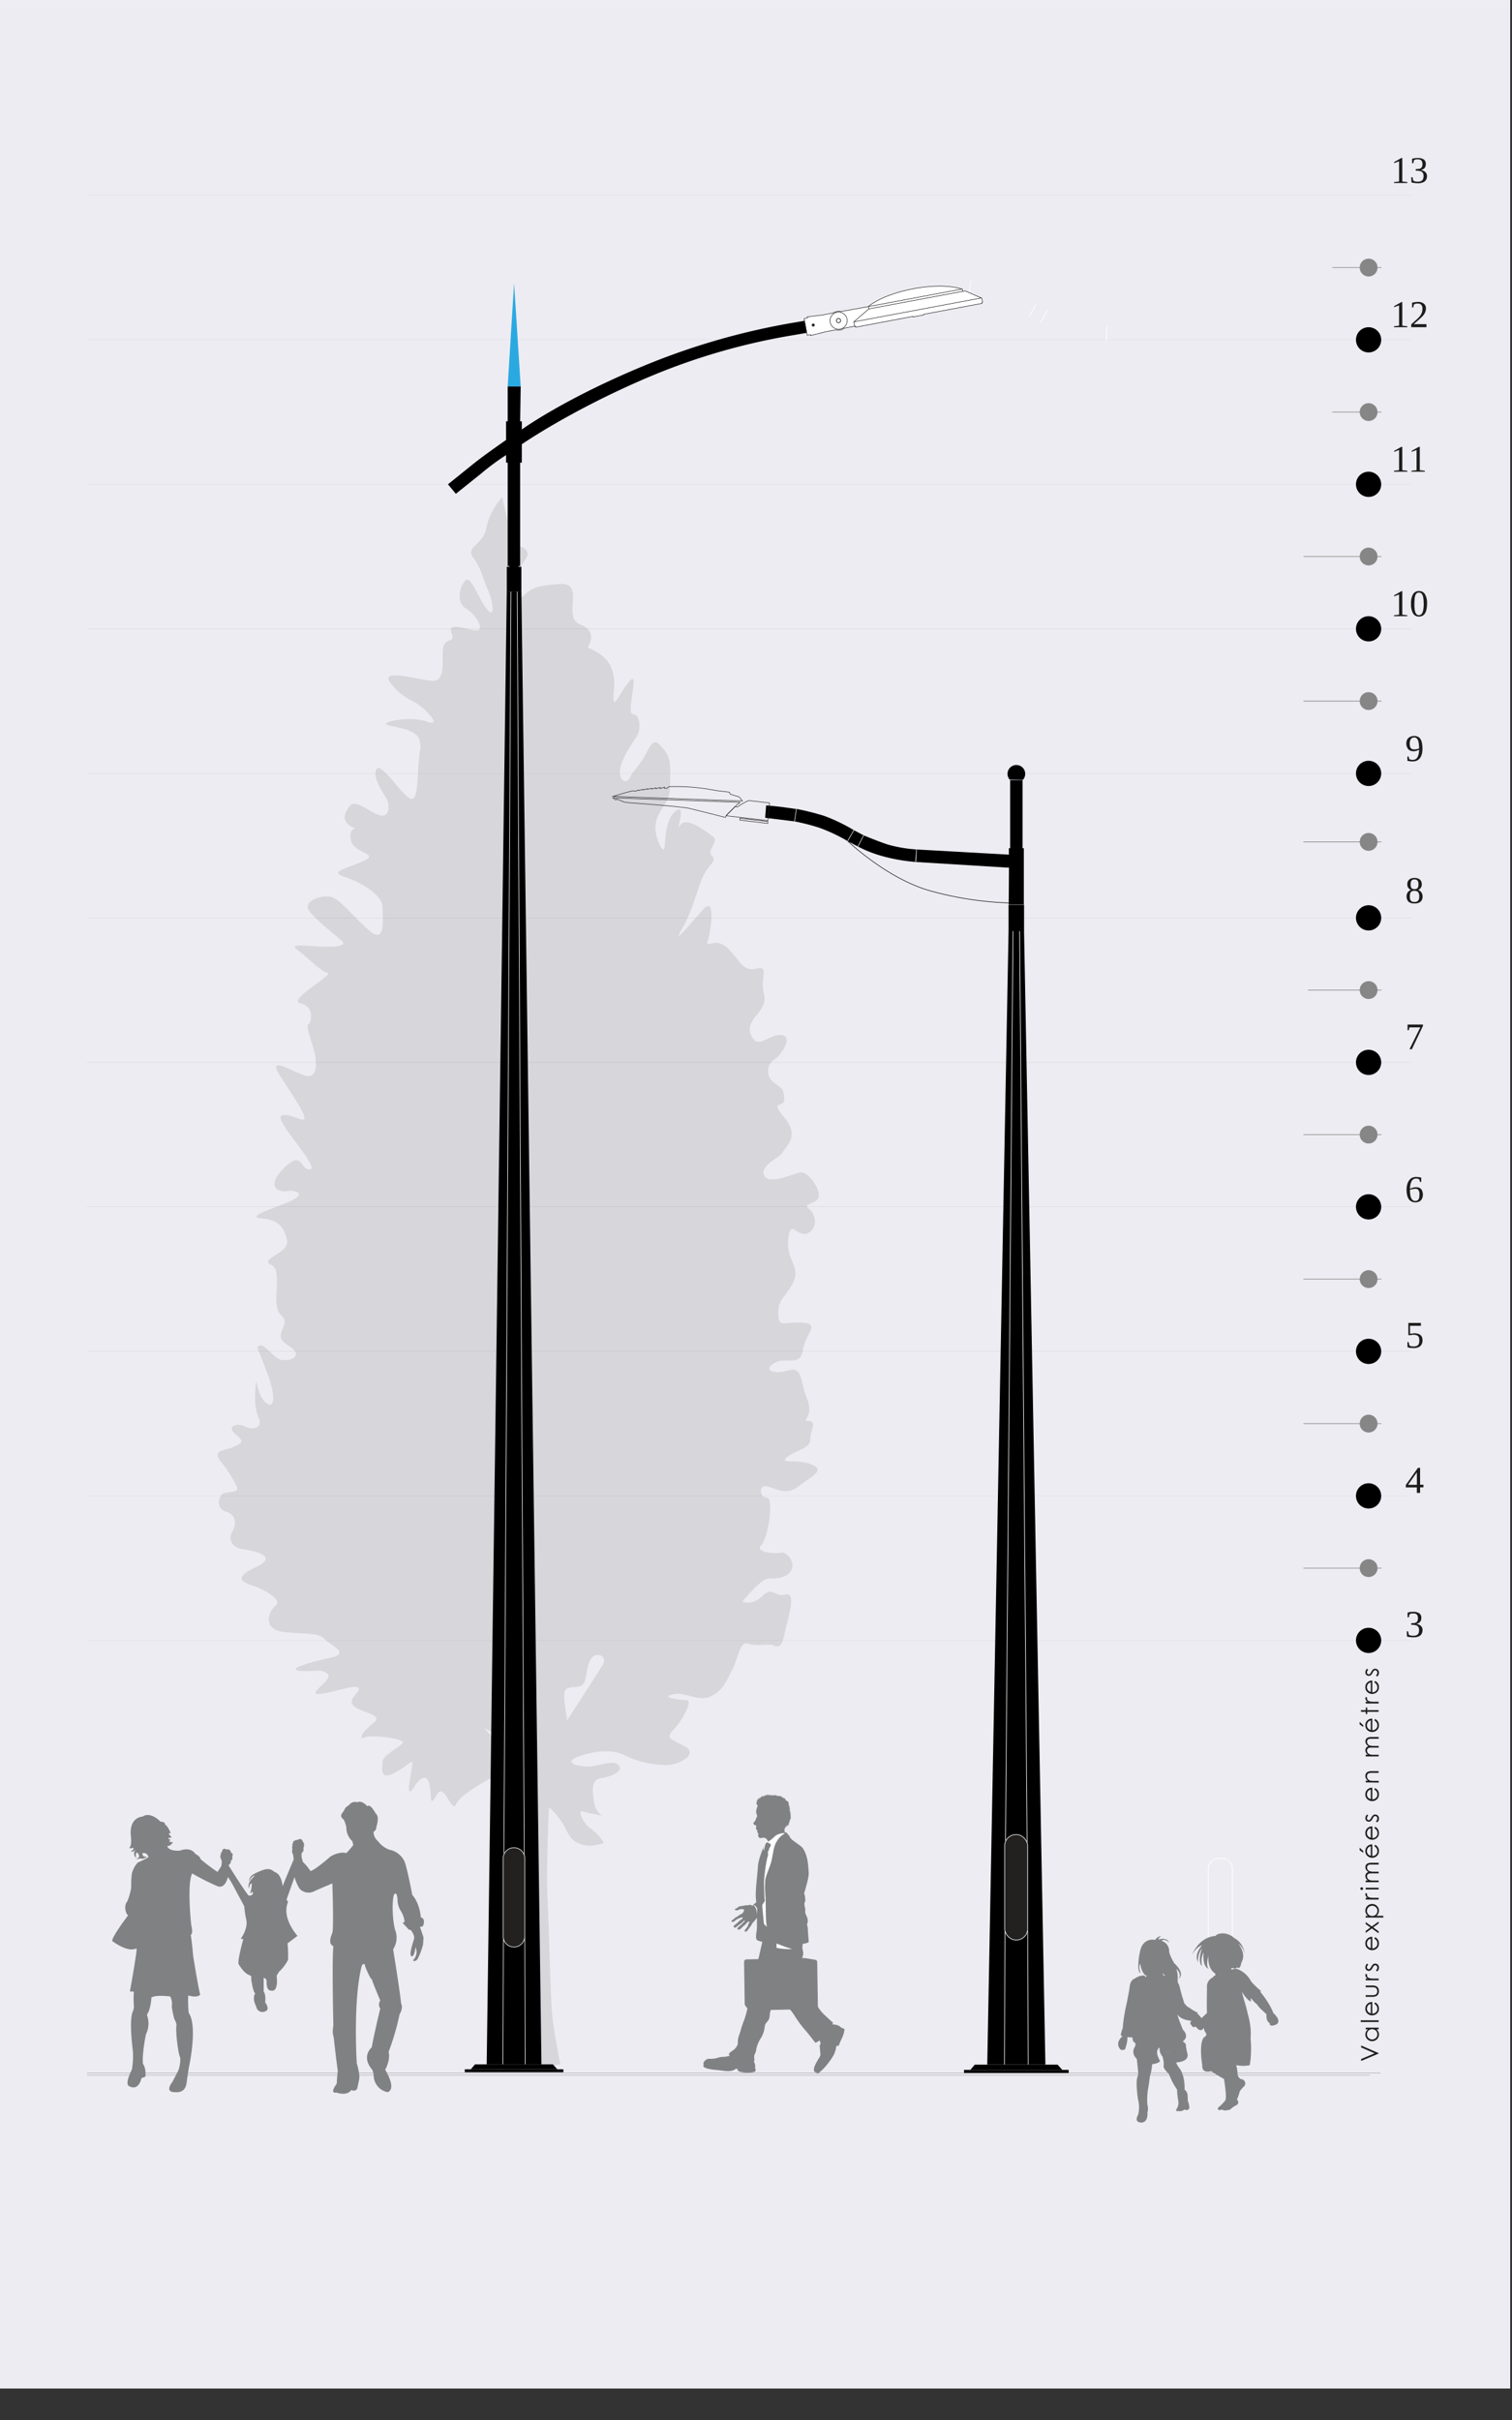 <?xml version="1.0" encoding="UTF-8"?>
<svg data-name="Layer 1" viewBox="0 0 530 848" xmlns="http://www.w3.org/2000/svg">
<rect x="0" y="0" width="530" height="848" fill="#333333" stroke="none"/>
<defs>
<style>.cls-1, .cls-10, .cls-11, .cls-13, .cls-14, .cls-15, .cls-16, .cls-17, .cls-23, .cls-24, .cls-25, .cls-26, .cls-5, .cls-6 {
        fill: none;
      }

      .cls-2 {
        clip-path: url(#c);
      }

      .cls-3 {
        fill: #fff;
      }

      .cls-4 {
        fill: #edecf2;
      }

      .cls-5 {
        stroke: #6e6c6c;
        stroke-width: 0.02px;
      }

      .cls-26, .cls-5, .cls-6 {
        stroke-linecap: round;
      }

      .cls-10, .cls-11, .cls-5, .cls-6 {
        stroke-miterlimit: 10.23;
      }

      .cls-6 {
        stroke: #868686;
        stroke-width: 0.23px;
      }

      .cls-7 {
        fill: #1c1c1b;
      }

      .cls-8 {
        fill: #868686;
      }

      .cls-9 {
        fill: #6e6c6c;
      }

      .cls-10, .cls-11, .cls-15, .cls-16, .cls-23 {
        stroke: #fff;
      }

      .cls-10 {
        stroke-width: 0.23px;
      }

      .cls-11 {
        stroke-width: 0.26px;
      }

      .cls-12 {
        fill: #6b6c6f;
      }

      .cls-13 {
        stroke: #232020;
        stroke-width: 0.18px;
      }

      .cls-13, .cls-14, .cls-15, .cls-16, .cls-17, .cls-23, .cls-24, .cls-25 {
        stroke-miterlimit: 10;
      }

      .cls-14, .cls-17, .cls-24, .cls-25, .cls-26 {
        stroke: #000;
      }

      .cls-14, .cls-15 {
        stroke-width: 0.19px;
      }

      .cls-16 {
        stroke-width: 0.22px;
      }

      .cls-17 {
        stroke-width: 0.09px;
      }

      .cls-18 {
        fill: #232020;
      }

      .cls-19 {
        opacity: 0.11;
      }

      .cls-20 {
        clip-path: url(#b);
      }

      .cls-21 {
        clip-path: url(#a);
      }

      .cls-22 {
        fill: #2aa9e1;
      }

      .cls-23 {
        stroke-width: 0.21px;
      }

      .cls-24 {
        stroke-width: 0.09px;
      }

      .cls-25 {
        stroke-width: 0.16px;
      }

      .cls-26 {
        stroke-linejoin: round;
        stroke-width: 0.21px;
      }

      .cls-27 {
        fill: #808183;
      }</style>
<clipPath id="c" transform="translate(.06 -.99)">
<rect class="cls-1" x="-.06" y=".99" width="529.33" height="836.95"/>
</clipPath>
<clipPath id="b" transform="translate(.06 -.99)">
<rect class="cls-1" x="76.17" y="175.25" width="210.78" height="551.66"/>
</clipPath>
<clipPath id="a" transform="translate(.06 -.99)">
<rect class="cls-1" x="76.17" y="175.25" width="210.79" height="551.66"/>
</clipPath>
</defs>
<title>altair 2</title>
<g class="cls-2">
<path class="cls-3" transform="translate(.06 -.99)" d="M-.06,1h530V849H-.06Z"/>
<path class="cls-4" transform="translate(.06 -.99)" d="M-.06,1h530V839H-.06Z"/>
<path class="cls-3" transform="translate(.06 -.99)" d="M-.06,1h530V839H-.06Z"/>
<path class="cls-4" transform="translate(.06 -.99)" d="M-.06,1h530V839H-.06Z"/>
</g>
<path class="cls-5" transform="translate(.06 -.99)" d="m30.47 575.8h464.08"/>
<path class="cls-5" transform="translate(.06 -.99)" d="m30.47 525.17h464.08"/>
<path class="cls-5" transform="translate(.06 -.99)" d="m30.47 474.53h464.08"/>
<path class="cls-5" transform="translate(.06 -.99)" d="m30.47 423.89h464.08"/>
<path class="cls-5" transform="translate(.06 -.99)" d="m30.47 373.26h464.08"/>
<path class="cls-5" transform="translate(.06 -.99)" d="m30.47 322.61h464.08"/>
<path class="cls-5" transform="translate(.06 -.99)" d="m30.47 272h464.08"/>
<path class="cls-5" transform="translate(.06 -.99)" d="m30.47 221.34h464.08"/>
<path class="cls-5" transform="translate(.06 -.99)" d="m30.47 170.7h464.08"/>
<path class="cls-5" transform="translate(.06 -.99)" d="m30.47 120.07h464.08"/>
<path class="cls-5" transform="translate(.06 -.99)" d="m30.47 69.43h464.08"/>
<path class="cls-6" transform="translate(.06 -.99)" d="m458.44 347.93h25.65"/>
<path class="cls-6" transform="translate(.06 -.99)" d="m456.93 398.57h27.16"/>
<path class="cls-6" transform="translate(.06 -.99)" d="m456.93 449.21h27.16"/>
<path class="cls-6" transform="translate(.06 -.99)" d="m456.93 499.85h27.16"/>
<path class="cls-6" transform="translate(.06 -.99)" d="m456.93 550.49h27.16"/>
<path class="cls-7" transform="translate(.06 -.99)" d="M498.57,572.3a2.64,2.64,0,0,1-.2,1,2.47,2.47,0,0,1-.61.79,2.55,2.55,0,0,1-1,.48,4.55,4.55,0,0,1-1.29.16,10.1,10.1,0,0,1-1.25-.08,6.35,6.35,0,0,1-1.08-.19l-.09-1.83h.44l.29,1.23a1.54,1.54,0,0,0,.3.12l.41.13a2.92,2.92,0,0,0,.44.06,3.31,3.31,0,0,0,.44,0,2.71,2.71,0,0,0,1-.14,1.35,1.35,0,0,0,.6-.42,1.45,1.45,0,0,0,.31-.62,3.55,3.55,0,0,0,.09-.82,2.27,2.27,0,0,0-.15-.85,1.25,1.25,0,0,0-.4-.52,1.33,1.33,0,0,0-.58-.29,3.19,3.19,0,0,0-.71-.13l-.91-.06v-.52l.91-.06a1.48,1.48,0,0,0,1.09-.46,1.94,1.94,0,0,0,.35-1.25,2.63,2.63,0,0,0-.1-.73,1.14,1.14,0,0,0-.77-.84,2.48,2.48,0,0,0-.71-.1,3,3,0,0,0-.42,0l-.37.06-.34.11-.25.12-.23,1.07h-.43v-1.67l.45-.1a2.49,2.49,0,0,1,.46-.09l.52-.06.61,0a3.5,3.5,0,0,1,2.06.52,1.86,1.86,0,0,1,.71,1.6,2.65,2.65,0,0,1-.11.77,1.51,1.51,0,0,1-.35.63,2.22,2.22,0,0,1-.58.46,2.56,2.56,0,0,1-.86.25,2.92,2.92,0,0,1,1.73.69A1.9,1.9,0,0,1,498.57,572.3Z"/>
<path class="cls-7" transform="translate(.06 -.99)" d="m497.72 522.2v1.92h-1.13v-1.92h-3.87v-0.85l4.25-6h0.75v5.9h1.17v0.91zm-1.13-5.29-3.1 4.38h3.12z"/>
<path class="cls-7" transform="translate(.06 -.99)" d="M495.62,468.18a5.53,5.53,0,0,1,1.27.15,2.39,2.39,0,0,1,.93.46,1.85,1.85,0,0,1,.57.77,3.06,3.06,0,0,1,.18,1.1,3.35,3.35,0,0,1-.18,1.13,2.54,2.54,0,0,1-.57.85,2.39,2.39,0,0,1-.95.54,4.38,4.38,0,0,1-1.36.19,10.63,10.63,0,0,1-1.17-.06,6,6,0,0,1-1-.21l-.06-1.83h.42l.29,1.23.29.12.35.13a2.57,2.57,0,0,0,.4.06l.42,0a2.69,2.69,0,0,0,1-.15,1.26,1.26,0,0,0,.6-.41,1.65,1.65,0,0,0,.31-.67,3.88,3.88,0,0,0,.09-.87,3.78,3.78,0,0,0-.09-.88,1.14,1.14,0,0,0-.33-.62,1.39,1.39,0,0,0-.65-.38,3.56,3.56,0,0,0-1-.12,3.23,3.23,0,0,0-.66.06l-.48.08h-.63v-4.29h4.4v1h-3.81v2.77l.25,0a1.39,1.39,0,0,1,.33-.06c.12,0,.25,0,.39,0Z"/>
<path class="cls-7" transform="translate(.06 -.99)" d="M498.7,419.5a3.93,3.93,0,0,1-.17,1.19,2.21,2.21,0,0,1-.52.89,2.06,2.06,0,0,1-.83.54,3,3,0,0,1-1.13.19,2.92,2.92,0,0,1-1.27-.27,2.53,2.53,0,0,1-1-.83,4.59,4.59,0,0,1-.58-1.38,8,8,0,0,1-.21-1.94,6.58,6.58,0,0,1,.27-2,4.32,4.32,0,0,1,.71-1.39,2.57,2.57,0,0,1,1-.81,3,3,0,0,1,1.23-.27,7.82,7.82,0,0,1,1,.06c.33,0,.64.1.92.16v1.5h-.44l-.23-.89a1.86,1.86,0,0,0-.27-.11l-.31-.1-.34-.06-.31,0a1.57,1.57,0,0,0-.83.23,1.83,1.83,0,0,0-.63.66,4.57,4.57,0,0,0-.41,1.13,7.83,7.83,0,0,0-.17,1.56,4.93,4.93,0,0,1,1-.37,3.93,3.93,0,0,1,1.1-.17,3.31,3.31,0,0,1,1,.14,1.79,1.79,0,0,1,.75.46,1.94,1.94,0,0,1,.46.79A3.32,3.32,0,0,1,498.7,419.5ZM496,421.81a1.88,1.88,0,0,0,.71-.12,1.24,1.24,0,0,0,.46-.42,2.42,2.42,0,0,0,.25-.69,5.3,5.3,0,0,0,.08-1,2.82,2.82,0,0,0-.33-1.54,1.21,1.21,0,0,0-1.06-.48,4.53,4.53,0,0,0-.94.11,6.69,6.69,0,0,0-1,.23,11.75,11.75,0,0,0,.1,1.66,4.92,4.92,0,0,0,.32,1.21,2,2,0,0,0,.56.75A1.32,1.32,0,0,0,496,421.81Z"/>
<path class="cls-7" transform="translate(.06 -.99)" d="M493.76,362h-.42v-2h5.38v.48l-3.88,8.18H494L497.8,361H494Z"/>
<path class="cls-7" transform="translate(.06 -.99)" d="M498.32,310.88a2.1,2.1,0,0,1-.35,1.21,2.07,2.07,0,0,1-.92.75,2.71,2.71,0,0,1,.63.33,2.07,2.07,0,0,1,.48.5,2,2,0,0,1,.31.64,2.49,2.49,0,0,1,.12.8,2.34,2.34,0,0,1-.7,1.85,3.17,3.17,0,0,1-2.15.6,3.07,3.07,0,0,1-2.08-.6,2.76,2.76,0,0,1-.27-3.29,2.37,2.37,0,0,1,1.12-.83,2.36,2.36,0,0,1-.92-.73,2.12,2.12,0,0,1-.35-1.23,2.69,2.69,0,0,1,.15-.92,2,2,0,0,1,1.29-1.17,3.9,3.9,0,0,1,2.21,0,2.16,2.16,0,0,1,.79.44,1.72,1.72,0,0,1,.48.71A2.54,2.54,0,0,1,498.32,310.88Zm-.89,4.23a3.49,3.49,0,0,0-.09-.84,1.32,1.32,0,0,0-.29-.62,1.14,1.14,0,0,0-.52-.38,2.3,2.3,0,0,0-1.58,0,1.13,1.13,0,0,0-.5.38,1.52,1.52,0,0,0-.25.62,5.17,5.17,0,0,0-.06.84,5.39,5.39,0,0,0,.06.85,1.49,1.49,0,0,0,.25.6,1.21,1.21,0,0,0,.5.38,2.66,2.66,0,0,0,1.58,0,1.22,1.22,0,0,0,.52-.38,1.3,1.3,0,0,0,.29-.6A3.63,3.63,0,0,0,497.43,315.11Zm-.27-4.23a3,3,0,0,0-.07-.69,1.49,1.49,0,0,0-.22-.56,1.29,1.29,0,0,0-.44-.36,1.93,1.93,0,0,0-1.34,0,1,1,0,0,0-.41.36,1.49,1.49,0,0,0-.21.56,3.69,3.69,0,0,0-.06.69,3.84,3.84,0,0,0,.06.71,1.52,1.52,0,0,0,.21.54.91.91,0,0,0,.41.33,2.29,2.29,0,0,0,1.34,0,1.22,1.22,0,0,0,.44-.33,1.54,1.54,0,0,0,.22-.54A3.11,3.11,0,0,0,497.16,310.88Z"/>
<path class="cls-7" transform="translate(.06 -.99)" d="M492.89,261.63a3.61,3.61,0,0,1,.18-1.18,2.4,2.4,0,0,1,.57-.86,2.46,2.46,0,0,1,.89-.52,3.59,3.59,0,0,1,1.17-.19,2.83,2.83,0,0,1,1.27.28,2,2,0,0,1,.87.79,4,4,0,0,1,.53,1.37,9.55,9.55,0,0,1,.18,2,8.44,8.44,0,0,1-.12,1.5,5.76,5.76,0,0,1-.36,1.15,3.26,3.26,0,0,1-.54.85,3,3,0,0,1-.69.56,2.37,2.37,0,0,1-.81.32,4,4,0,0,1-.85.1,8,8,0,0,1-1-.06,5.28,5.28,0,0,1-.9-.15v-1.5h.42l.23.92a1.08,1.08,0,0,0,.27.1l.31.09.33.06h.36a1.87,1.87,0,0,0,.83-.19,1.77,1.77,0,0,0,.69-.6,3.82,3.82,0,0,0,.46-1.11,7.16,7.16,0,0,0,.2-1.68,5,5,0,0,1-.91.41,3.72,3.72,0,0,1-1.06.15,2.82,2.82,0,0,1-1-.17,2.27,2.27,0,0,1-.77-.48,2.71,2.71,0,0,1-.5-.81A3.31,3.31,0,0,1,492.89,261.63Zm2.81-2.22a1.37,1.37,0,0,0-1.23.58,3,3,0,0,0-.38,1.67,3.33,3.33,0,0,0,.11.89,1.82,1.82,0,0,0,.29.61,1.22,1.22,0,0,0,.5.33,2.17,2.17,0,0,0,.69.1,4,4,0,0,0,.85-.08,5.88,5.88,0,0,0,.84-.27,11.78,11.78,0,0,0-.11-1.67,4.57,4.57,0,0,0-.29-1.21,1.58,1.58,0,0,0-.5-.7A1.19,1.19,0,0,0,495.7,259.41Z"/>
<path class="cls-7" transform="translate(.06 -.99)" d="M491.48,216.39l1.77.19v.33h-4.67v-.33l1.78-.19v-7.08l-1.75.64v-.35l2.54-1.44h.33Z"/>
<path class="cls-7" transform="translate(.06 -.99)" d="M500.16,212.54a9.49,9.49,0,0,1-.18,1.94,4.66,4.66,0,0,1-.52,1.41,2.34,2.34,0,0,1-.88.86,2.7,2.7,0,0,1-1.27.29,2.28,2.28,0,0,1-2.08-1.15,6.57,6.57,0,0,1-.69-3.35,6.42,6.42,0,0,1,.69-3.29,2.35,2.35,0,0,1,2.14-1.15,2.32,2.32,0,0,1,2.07,1.13A6.18,6.18,0,0,1,500.16,212.54Zm-1.18,0a13.78,13.78,0,0,0-.09-1.67,4.88,4.88,0,0,0-.27-1.23,1.63,1.63,0,0,0-.52-.75,1.29,1.29,0,0,0-1.58,0,1.74,1.74,0,0,0-.48.75,6,6,0,0,0-.25,1.23c0,.49-.06,1-.06,1.67s0,1.19.06,1.69a6.41,6.41,0,0,0,.25,1.25,2.12,2.12,0,0,0,.48.79,1.29,1.29,0,0,0,1.58,0,2,2,0,0,0,.52-.79,5.16,5.16,0,0,0,.27-1.25A14.37,14.37,0,0,0,499,212.54Z"/>
<path class="cls-7" transform="translate(.06 -.99)" d="M491.48,165.76l1.77.18v.34h-4.67v-.34l1.78-.18v-7.09l-1.75.65V159l2.54-1.43h.33Z"/>
<path class="cls-7" transform="translate(.06 -.99)" d="M497.61,165.76l1.77.18v.34h-4.67v-.34l1.78-.18v-7.09l-1.75.65V159l2.54-1.43h.33Z"/>
<path class="cls-7" transform="translate(.06 -.99)" d="M491.48,115.12l1.77.19v.33h-4.67v-.33l1.78-.19V108l-1.75.64v-.35l2.54-1.44h.33Z"/>
<path class="cls-7" transform="translate(.06 -.99)" d="M499.94,115.64h-5.32v-1l1.19-1.08c.38-.32.71-.61,1-.9a8.93,8.93,0,0,0,.75-.79,4.08,4.08,0,0,0,.54-.81,3.72,3.72,0,0,0,.34-.9,5.62,5.62,0,0,0,.1-1.06,1.88,1.88,0,0,0-.4-1.29,1.55,1.55,0,0,0-1.23-.44,2.72,2.72,0,0,0-.39,0l-.38.07-.31.1a1.69,1.69,0,0,0-.27.13l-.23,1.06h-.42v-1.67l1-.19a6.76,6.76,0,0,1,1-.08,3.17,3.17,0,0,1,2.13.61,2,2,0,0,1,.73,1.66,3.1,3.1,0,0,1-.15,1,4.09,4.09,0,0,1-1,1.69c-.25.26-.53.54-.85.83l-1.06.94c-.38.32-.79.68-1.21,1.06h4.46Z"/>
<path class="cls-7" transform="translate(.06 -.99)" d="M491.48,64.59l1.77.19v.33h-4.67v-.33l1.78-.19V57.51l-1.75.64V57.8l2.54-1.44h.33Z"/>
<path class="cls-7" transform="translate(.06 -.99)" d="M500.14,62.76a2.61,2.61,0,0,1-.2,1,2.36,2.36,0,0,1-.61.79,2.55,2.55,0,0,1-1,.48,4.53,4.53,0,0,1-1.29.17,8.45,8.45,0,0,1-1.25-.09,7.59,7.59,0,0,1-1.08-.18l-.09-1.84h.44l.29,1.23a1.47,1.47,0,0,0,.3.13l.41.12a2.89,2.89,0,0,0,.44.07l.44,0a2.69,2.69,0,0,0,1-.15,1.21,1.21,0,0,0,.6-.42,1.35,1.35,0,0,0,.31-.62,3.47,3.47,0,0,0,.09-.81,2.33,2.33,0,0,0-.15-.86,1.32,1.32,0,0,0-.4-.52,1.58,1.58,0,0,0-.58-.29,3.19,3.19,0,0,0-.71-.13l-.91-.06v-.52l.91-.06a1.48,1.48,0,0,0,1.09-.46,1.92,1.92,0,0,0,.35-1.25,2.63,2.63,0,0,0-.1-.73,1.35,1.35,0,0,0-.27-.52,1.33,1.33,0,0,0-.5-.31,2.16,2.16,0,0,0-.71-.11,2,2,0,0,0-.42,0,2.38,2.38,0,0,0-.37.06l-.34.1a1.91,1.91,0,0,0-.25.13l-.23,1.06h-.43V56.61l.45-.1a2.46,2.46,0,0,1,.46-.08l.52-.07.61,0a3.5,3.5,0,0,1,2.06.52,1.88,1.88,0,0,1,.71,1.61,2.7,2.7,0,0,1-.11.77,1.41,1.41,0,0,1-.35.62,1.88,1.88,0,0,1-.58.46,2.35,2.35,0,0,1-.86.25,2.92,2.92,0,0,1,1.73.69A1.93,1.93,0,0,1,500.14,62.76Z"/>
<path class="cls-7" transform="translate(.06 -.99)" d="M477.06,723.17v-.67l4.74-2-4.74-2.06v-.67l6.13,2.67v.14Z"/>
<path class="cls-7" transform="translate(.06 -.99)" d="M478.66,711.52h4.53v.57h-.78a2.69,2.69,0,0,1,.67.82,2.14,2.14,0,0,1,.23,1,2.24,2.24,0,0,1-.7,1.64,2.34,2.34,0,0,1-1.69.68,2.29,2.29,0,0,1-1.68-.68,2.22,2.22,0,0,1-.7-1.65,2.32,2.32,0,0,1,.24-1,2.53,2.53,0,0,1,.71-.8h-.82v-.57Zm.43,2.32a1.83,1.83,0,0,0,.24.9,1.8,1.8,0,0,0,.68.66,1.83,1.83,0,0,0,.91.25,2,2,0,0,0,.92-.25,1.7,1.7,0,0,0,.67-.66,1.64,1.64,0,0,0,.25-.89,1.79,1.79,0,0,0-.25-.91,1.65,1.65,0,0,0-.66-.65,1.88,1.88,0,0,0-.92-.24,1.84,1.84,0,0,0-1.33.52A1.79,1.79,0,0,0,479.09,713.84Z"/>
<path class="cls-7" transform="translate(.06 -.99)" d="M476.91,708.94h6.28v.59h-6.28Z"/>
<path class="cls-7" transform="translate(.06 -.99)" d="M481.68,703.15l.26-.49a2.54,2.54,0,0,1,.76.56,2.36,2.36,0,0,1,.45.72,2.5,2.5,0,0,1,.15.9,2.21,2.21,0,0,1-.73,1.74,2.47,2.47,0,0,1-1.64.62,2.38,2.38,0,0,1-1.54-.53,2.17,2.17,0,0,1-.86-1.8,2.25,2.25,0,0,1,.88-1.85,2.46,2.46,0,0,1,1.55-.5v4.08a1.89,1.89,0,0,0,1.3-.5,1.65,1.65,0,0,0,.5-1.21,2.26,2.26,0,0,0-.12-.68,2.09,2.09,0,0,0-.32-.55A2.63,2.63,0,0,0,481.68,703.15Zm-1.23,0a2,2,0,0,0-.74.34,1.6,1.6,0,0,0-.45.59,1.89,1.89,0,0,0-.18.77,1.63,1.63,0,0,0,.44,1.14,2,2,0,0,0,.93.54Z"/>
<path class="cls-7" transform="translate(.06 -.99)" d="M478.66,700.71v-.58h2.11a5,5,0,0,0,1.07-.08,1.17,1.17,0,0,0,.65-.48,1.6,1.6,0,0,0,0-1.67,1.24,1.24,0,0,0-.61-.47,4.34,4.34,0,0,0-1.12-.09h-2.11v-.6h2.22a3.64,3.64,0,0,1,1.41.22,1.73,1.73,0,0,1,.74.65,2.12,2.12,0,0,1,.27,1.11,2.06,2.06,0,0,1-.27,1.1,1.72,1.72,0,0,1-.74.67,3.6,3.6,0,0,1-1.45.21h-2.18Z"/>
<path class="cls-7" transform="translate(.06 -.99)" d="M478.66,694.9v-.59h.66a2,2,0,0,1-.59-.57,1,1,0,0,1-.19-.61,1,1,0,0,1,.16-.51l.49.31a.89.89,0,0,0-.09.3.92.92,0,0,0,.24.57,1.62,1.62,0,0,0,.75.41,7.09,7.09,0,0,0,1.56.11h1.54v.59h-4.53Z"/>
<path class="cls-7" transform="translate(.06 -.99)" d="M479.15,689.06l.39.38a1.33,1.33,0,0,0-.46.91.75.75,0,0,0,.19.49.55.55,0,0,0,.44.2.67.67,0,0,0,.42-.16,2.69,2.69,0,0,0,.48-.7,2.56,2.56,0,0,1,.66-.88,1.12,1.12,0,0,1,.71-.23,1.26,1.26,0,0,1,.94.39,1.3,1.3,0,0,1,.39,1,1.79,1.79,0,0,1-.17.75,1.81,1.81,0,0,1-.47.59l-.43-.37a1.25,1.25,0,0,0,.5-.95.78.78,0,0,0-.22-.59.69.69,0,0,0-.53-.25.65.65,0,0,0-.45.17,3.2,3.2,0,0,0-.48.73,2.45,2.45,0,0,1-.63.84,1.15,1.15,0,0,1-.7.23,1.18,1.18,0,0,1-.86-.35,1.25,1.25,0,0,1-.34-.89A1.81,1.81,0,0,1,479.15,689.06Z"/>
<path class="cls-7" transform="translate(.06 -.99)" d="M481.68,680.3l.26-.49a2.54,2.54,0,0,1,.76.56,2.36,2.36,0,0,1,.45.72,2.5,2.5,0,0,1,.15.9,2.21,2.21,0,0,1-.73,1.74,2.42,2.42,0,0,1-1.64.62,2.38,2.38,0,0,1-1.54-.53,2.17,2.17,0,0,1-.86-1.8,2.25,2.25,0,0,1,.88-1.85,2.46,2.46,0,0,1,1.55-.5v4.08a1.85,1.85,0,0,0,1.3-.51,1.61,1.61,0,0,0,.5-1.2,2.21,2.21,0,0,0-.12-.68,2.09,2.09,0,0,0-.32-.55A2.63,2.63,0,0,0,481.68,680.3Zm-1.23,0a2,2,0,0,0-.74.34,1.6,1.6,0,0,0-.45.59,1.89,1.89,0,0,0-.18.77,1.67,1.67,0,0,0,.44,1.15,2,2,0,0,0,.93.53Z"/>
<path class="cls-7" transform="translate(.06 -.99)" d="M478.66,678.31v-.69l1.65-1.21-1.65-1.2v-.69l2.13,1.54,2.4-1.74V675l-1.91,1.38,1.91,1.37v.7l-2.39-1.72Z"/>
<path class="cls-7" transform="translate(.06 -.99)" d="M478.66,672.91v-.58h.82a2.43,2.43,0,0,1-.71-.8,2.08,2.08,0,0,1-.24-1,2.37,2.37,0,0,1,2.38-2.35,2.31,2.31,0,0,1,1.69.69,2.2,2.2,0,0,1,.7,1.64,2.09,2.09,0,0,1-.23,1,2.45,2.45,0,0,1-.67.82h2.43v.58h-6.17Zm.43-2.33a1.72,1.72,0,0,0,.54,1.28,1.76,1.76,0,0,0,1.32.51,2.06,2.06,0,0,0,.93-.22,1.89,1.89,0,0,0,.9-1.58,1.61,1.61,0,0,0-.25-.88,1.8,1.8,0,0,0-.68-.66,1.85,1.85,0,0,0-1.82,0,1.87,1.87,0,0,0-.68.66A1.63,1.63,0,0,0,479.09,670.58Z"/>
<path class="cls-7" transform="translate(.06 -.99)" d="M478.66,666.56V666h.66a2.13,2.13,0,0,1-.59-.56,1.07,1.07,0,0,1-.19-.61,1,1,0,0,1,.16-.51l.49.3a.94.94,0,0,0-.09.31.9.9,0,0,0,.24.56,1.46,1.46,0,0,0,.75.41,7.09,7.09,0,0,0,1.56.11h1.54v.6h-4.53Z"/>
<path class="cls-7" transform="translate(.06 -.99)" d="M476.78,662.79a.5.5,0,0,1,.49-.48.45.45,0,0,1,.33.14.49.49,0,0,1,.14.34.46.46,0,0,1-.14.34.45.45,0,0,1-.33.14.46.46,0,0,1-.34-.14A.43.43,0,0,1,476.78,662.79Zm1.88.29v-.59h4.53v.59Z"/>
<path class="cls-7" transform="translate(.06 -.99)" d="M478.66,660.52v-.58h.78a2.34,2.34,0,0,1-.63-.63,1.82,1.82,0,0,1-.27-.93,1.34,1.34,0,0,1,.14-.62,1.23,1.23,0,0,1,.34-.48,2,2,0,0,1,.62-.33,2.07,2.07,0,0,1-.81-.73,1.73,1.73,0,0,1-.28-.94,1.53,1.53,0,0,1,.24-.83,1.45,1.45,0,0,1,.66-.53,3.71,3.71,0,0,1,1.28-.18h2.48v.6h-2.48a3.2,3.2,0,0,0-1,.1,1,1,0,0,0-.44.36,1.07,1.07,0,0,0-.16.61,1.32,1.32,0,0,0,.24.77,1.36,1.36,0,0,0,.67.51,4,4,0,0,0,1.39.17h1.77v.58h-2.32a3.89,3.89,0,0,0-1.12.1.94.94,0,0,0-.47.36,1,1,0,0,0-.18.61,1.32,1.32,0,0,0,.25.75,1.48,1.48,0,0,0,.66.52,3.27,3.27,0,0,0,1.25.18h1.93v.58h-4.54Z"/>
<path class="cls-7" transform="translate(.06 -.99)" d="M476.53,649.33v-.9l1.28,1.22v.57Zm5.15-1.41.26-.49a2.54,2.54,0,0,1,.76.56,2.48,2.48,0,0,1,.45.72,2.57,2.57,0,0,1,.15.9,2.2,2.2,0,0,1-.73,1.74,2.42,2.42,0,0,1-1.64.62,2.38,2.38,0,0,1-1.54-.53,2.17,2.17,0,0,1-.86-1.8,2.27,2.27,0,0,1,.88-1.85,2.46,2.46,0,0,1,1.55-.5v4.08a1.85,1.85,0,0,0,1.3-.5,1.63,1.63,0,0,0,.5-1.21,2.15,2.15,0,0,0-.12-.67,1.94,1.94,0,0,0-.32-.55A2.63,2.63,0,0,0,481.68,647.92Zm-1.23,0a2.32,2.32,0,0,0-.74.34,1.78,1.78,0,0,0-.45.59,1.89,1.89,0,0,0-.18.77,1.67,1.67,0,0,0,.44,1.15,1.86,1.86,0,0,0,.93.53Z"/>
<path class="cls-7" transform="translate(.06 -.99)" d="M481.68,641.6l.26-.49a2.54,2.54,0,0,1,.76.56,2.36,2.36,0,0,1,.45.72,2.54,2.54,0,0,1,.15.9,2.2,2.2,0,0,1-.73,1.74,2.42,2.42,0,0,1-1.64.62,2.38,2.38,0,0,1-1.54-.53,2.17,2.17,0,0,1-.86-1.8,2.25,2.25,0,0,1,.88-1.85A2.47,2.47,0,0,1,481,641v4.09a1.85,1.85,0,0,0,1.3-.5,1.65,1.65,0,0,0,.5-1.21,2.09,2.09,0,0,0-.12-.67,2.16,2.16,0,0,0-.32-.56A2.89,2.89,0,0,0,481.68,641.6Zm-1.23,0a2.12,2.12,0,0,0-.74.34,1.68,1.68,0,0,0-.45.59,1.89,1.89,0,0,0-.18.77,1.63,1.63,0,0,0,.44,1.14,2,2,0,0,0,.93.54Z"/>
<path class="cls-7" transform="translate(.06 -.99)" d="M479.15,636.82l.39.38a1.33,1.33,0,0,0-.46.91.73.73,0,0,0,.19.49.56.56,0,0,0,.44.21.63.63,0,0,0,.42-.17,2.59,2.59,0,0,0,.48-.69,2.52,2.52,0,0,1,.66-.89,1.12,1.12,0,0,1,.71-.23,1.26,1.26,0,0,1,.94.39,1.3,1.3,0,0,1,.39,1,1.79,1.79,0,0,1-.17.75,1.71,1.71,0,0,1-.47.59l-.43-.36a1.27,1.27,0,0,0,.5-1,.79.79,0,0,0-.22-.59.68.68,0,0,0-.53-.24.69.69,0,0,0-.45.16,3.09,3.09,0,0,0-.48.74,2.67,2.67,0,0,1-.63.84,1.21,1.21,0,0,1-.7.22,1.18,1.18,0,0,1-.86-.35,1.25,1.25,0,0,1-.34-.89A1.81,1.81,0,0,1,479.15,636.82Z"/>
<path class="cls-7" transform="translate(.06 -.99)" d="M481.68,628.06l.26-.49a2.4,2.4,0,0,1,.76.57,2.2,2.2,0,0,1,.45.71,2.5,2.5,0,0,1,.15.9,2.2,2.2,0,0,1-.73,1.74,2.42,2.42,0,0,1-1.64.62,2.38,2.38,0,0,1-1.54-.53,2.17,2.17,0,0,1-.86-1.8,2.27,2.27,0,0,1,.88-1.85,2.46,2.46,0,0,1,1.55-.5v4.08a1.85,1.85,0,0,0,1.3-.5,1.65,1.65,0,0,0,.5-1.21,1.95,1.95,0,0,0-.44-1.23A2.63,2.63,0,0,0,481.68,628.06Zm-1.23,0a2.32,2.32,0,0,0-.74.34,1.68,1.68,0,0,0-.45.59,1.89,1.89,0,0,0-.18.77,1.67,1.67,0,0,0,.44,1.15,1.94,1.94,0,0,0,.93.53Z"/>
<path class="cls-7" transform="translate(.06 -.99)" d="M478.66,625.56V625h.8a2.51,2.51,0,0,1-.69-.78,1.83,1.83,0,0,1-.24-.92,1.53,1.53,0,0,1,.26-.89,1.41,1.41,0,0,1,.69-.59,3.82,3.82,0,0,1,1.36-.19h2.34v.59H481a5.79,5.79,0,0,0-1,.06,1.13,1.13,0,0,0-.67.39,1.18,1.18,0,0,0-.23.75,1.51,1.51,0,0,0,.35,1,1.71,1.71,0,0,0,.87.55,6.66,6.66,0,0,0,1.24.08h1.66v.59Z"/>
<path class="cls-7" transform="translate(.06 -.99)" d="M478.66,616.45v-.59h.78a2.32,2.32,0,0,1-.63-.62,1.85,1.85,0,0,1-.27-.93,1.31,1.31,0,0,1,.14-.62,1.34,1.34,0,0,1,.34-.49,2,2,0,0,1,.62-.32,2.15,2.15,0,0,1-.81-.73,1.75,1.75,0,0,1-.28-.94,1.5,1.5,0,0,1,.24-.83,1.45,1.45,0,0,1,.66-.53,3.48,3.48,0,0,1,1.28-.18h2.48v.6h-2.48a3.2,3.2,0,0,0-1,.1.86.86,0,0,0-.44.36,1,1,0,0,0-.16.6,1.33,1.33,0,0,0,.24.78,1.42,1.42,0,0,0,.67.51,4.31,4.31,0,0,0,1.39.17h1.77v.58h-2.32a3.89,3.89,0,0,0-1.12.1.94.94,0,0,0-.47.36,1,1,0,0,0-.18.6,1.35,1.35,0,0,0,.25.76,1.41,1.41,0,0,0,.66.52,3.48,3.48,0,0,0,1.25.18h1.93v.58h-4.54Z"/>
<path class="cls-7" transform="translate(.06 -.99)" d="M476.53,605.24v-.9l1.28,1.23v.58Zm5.15-1.4.26-.49a2.73,2.73,0,0,1,.76.56,2.36,2.36,0,0,1,.45.72,2.54,2.54,0,0,1,.15.9,2.2,2.2,0,0,1-.73,1.74,2.43,2.43,0,0,1-1.64.63,2.39,2.39,0,0,1-1.54-.54,2.17,2.17,0,0,1-.86-1.8,2.25,2.25,0,0,1,.88-1.85,2.46,2.46,0,0,1,1.55-.5v4.08a1.89,1.89,0,0,0,1.3-.5,1.65,1.65,0,0,0,.5-1.21,2.09,2.09,0,0,0-.12-.67,2.16,2.16,0,0,0-.32-.56A3.21,3.21,0,0,0,481.68,603.84Zm-1.23,0a2.12,2.12,0,0,0-.74.34,1.68,1.68,0,0,0-.45.59,1.93,1.93,0,0,0-.18.77,1.67,1.67,0,0,0,.44,1.15,2,2,0,0,0,.93.53Z"/>
<path class="cls-7" transform="translate(.06 -.99)" d="M477,600.83v-.58h1.68v-.92h.5v.92h4v.58h-4v.8h-.5v-.8Z"/>
<path class="cls-7" transform="translate(.06 -.99)" d="M478.66,597.9v-.6h.66a2.13,2.13,0,0,1-.59-.56,1.07,1.07,0,0,1-.19-.61,1,1,0,0,1,.16-.52l.49.31a.94.94,0,0,0-.09.31.92.92,0,0,0,.24.56,1.53,1.53,0,0,0,.75.41,7.09,7.09,0,0,0,1.56.11h1.54v.6h-4.53Z"/>
<path class="cls-7" transform="translate(.06 -.99)" d="M481.68,590.51l.26-.49a2.39,2.39,0,0,1,.76.56,2.36,2.36,0,0,1,.45.72,2.5,2.5,0,0,1,.15.9,2.21,2.21,0,0,1-.73,1.74,2.47,2.47,0,0,1-1.64.62,2.38,2.38,0,0,1-1.54-.53,2.18,2.18,0,0,1-.86-1.8,2.24,2.24,0,0,1,.88-1.85,2.46,2.46,0,0,1,1.55-.5V594a1.85,1.85,0,0,0,1.3-.51,1.61,1.61,0,0,0,.5-1.2,2.21,2.21,0,0,0-.12-.68,2.09,2.09,0,0,0-.32-.55A2.63,2.63,0,0,0,481.68,590.51Zm-1.23,0a2.12,2.12,0,0,0-.74.33,1.72,1.72,0,0,0-.45.6,1.85,1.85,0,0,0-.18.77,1.63,1.63,0,0,0,.44,1.14,2,2,0,0,0,.93.54Z"/>
<path class="cls-7" transform="translate(.06 -.99)" d="M479.15,585.73l.39.38a1.33,1.33,0,0,0-.46.91.77.77,0,0,0,.19.49.55.55,0,0,0,.44.2.67.67,0,0,0,.42-.16,2.69,2.69,0,0,0,.48-.7,2.73,2.73,0,0,1,.66-.89,1.17,1.17,0,0,1,.71-.22,1.3,1.3,0,0,1,.94.39,1.32,1.32,0,0,1,.39,1,1.79,1.79,0,0,1-.17.75,1.81,1.81,0,0,1-.47.59l-.43-.37a1.24,1.24,0,0,0,.5-1,.79.79,0,0,0-.22-.59.72.72,0,0,0-.53-.25.65.65,0,0,0-.45.17,3,3,0,0,0-.48.73,2.45,2.45,0,0,1-.63.84,1.21,1.21,0,0,1-1.56-.12,1.26,1.26,0,0,1-.34-.89A1.81,1.81,0,0,1,479.15,585.73Z"/>
<path class="cls-6" transform="translate(.06 -.99)" d="m456.93 296h27.16"/>
<path class="cls-6" transform="translate(.06 -.99)" d="m456.93 246.66h27.16"/>
<path class="cls-6" transform="translate(.06 -.99)" d="m456.93 196h27.16"/>
<path class="cls-6" transform="translate(.06 -.99)" d="m467 145.39h17.07"/>
<path class="cls-6" transform="translate(.06 -.99)" d="m467 94.74h17.07"/>
<path transform="translate(.06 -.99)" d="m484.09 575.8a4.42 4.42 0 1 1-4.42-4.41 4.42 4.42 0 0 1 4.42 4.41"/>
<path transform="translate(.06 -.99)" d="m484.09 525.17a4.42 4.42 0 1 1-4.42-4.42 4.42 4.42 0 0 1 4.42 4.42"/>
<path transform="translate(.06 -.99)" d="m484.09 474.53a4.42 4.42 0 1 1-4.42-4.42 4.42 4.42 0 0 1 4.42 4.42"/>
<path transform="translate(.06 -.99)" d="m484.09 423.89a4.42 4.42 0 1 1-4.42-4.42 4.42 4.42 0 0 1 4.42 4.42"/>
<path transform="translate(.06 -.99)" d="m484.09 373.26a4.42 4.42 0 1 1-4.42-4.42 4.43 4.43 0 0 1 4.42 4.42"/>
<path transform="translate(.06 -.99)" d="m484.09 322.61a4.42 4.42 0 1 1-4.42-4.41 4.42 4.42 0 0 1 4.42 4.41"/>
<path transform="translate(.06 -.99)" d="m484.09 272a4.42 4.42 0 1 1-4.42-4.42 4.43 4.43 0 0 1 4.42 4.42"/>
<path transform="translate(.06 -.99)" d="m484.09 221.34a4.42 4.42 0 1 1-4.42-4.42 4.42 4.42 0 0 1 4.42 4.42"/>
<path transform="translate(.06 -.99)" d="m484.09 170.7a4.42 4.42 0 1 1-4.42-4.42 4.43 4.43 0 0 1 4.42 4.42"/>
<path transform="translate(.06 -.99)" d="m484.09 120.07a4.42 4.42 0 1 1-4.42-4.42 4.42 4.42 0 0 1 4.42 4.42"/>
<path class="cls-8" transform="translate(.06 -.99)" d="m482.8 550.49a3.12 3.12 0 1 1-3.12-3.13 3.12 3.12 0 0 1 3.12 3.13"/>
<path class="cls-8" transform="translate(.06 -.99)" d="m482.8 499.85a3.12 3.12 0 1 1-3.12-3.13 3.12 3.12 0 0 1 3.12 3.13"/>
<path class="cls-8" transform="translate(.06 -.99)" d="m482.8 449.21a3.12 3.12 0 1 1-3.12-3.12 3.13 3.13 0 0 1 3.12 3.12"/>
<path class="cls-8" transform="translate(.06 -.99)" d="m482.8 398.57a3.12 3.12 0 1 1-3.12-3.12 3.12 3.12 0 0 1 3.12 3.12"/>
<path class="cls-8" transform="translate(.06 -.99)" d="m482.8 347.93a3.12 3.12 0 1 1-3.12-3.12 3.12 3.12 0 0 1 3.12 3.12"/>
<path class="cls-8" transform="translate(.06 -.99)" d="m482.8 296a3.12 3.12 0 1 1-3.12-3.12 3.12 3.12 0 0 1 3.12 3.12"/>
<path class="cls-8" transform="translate(.06 -.99)" d="m482.8 246.66a3.12 3.12 0 1 1-3.12-3.12 3.12 3.12 0 0 1 3.12 3.12"/>
<path class="cls-8" transform="translate(.06 -.99)" d="m482.8 196a3.12 3.12 0 1 1-3.12-3.12 3.12 3.12 0 0 1 3.12 3.12"/>
<path class="cls-8" transform="translate(.06 -.99)" d="m482.8 145.39a3.12 3.12 0 1 1-3.12-3.12 3.13 3.13 0 0 1 3.12 3.12"/>
<path class="cls-8" transform="translate(.06 -.99)" d="m482.8 94.74a3.12 3.12 0 1 1-3.12-3.11 3.12 3.12 0 0 1 3.12 3.11"/>
<path class="cls-9" transform="translate(.06 -.99)" d="M30.47,728.1H480.11v.09H30.47Z"/>
<path class="cls-10" transform="translate(.06 -.99)" d="M387.72,120.24l.31-4.93-.36,4.69"/>
<path class="cls-10" transform="translate(.06 -.99)" d="M339.53,104.14l.75-4.92"/>
<path class="cls-11" transform="translate(.06 -.99)" d="m427.14 689.55h1.15a3.62 3.62 0 0 0 3.62-3.63v-30.08a3.62 3.62 0 0 0-3.62-3.62h-1.15a3.63 3.63 0 0 0-3.63 3.62v30.08a3.63 3.63 0 0 0 3.63 3.63z"/>
<path class="cls-10" transform="translate(.06 -.99)" d="m364.76 114.08 2.25-4.41"/>
<path class="cls-10" transform="translate(.06 -.99)" d="m363.11 107.63-2.45 4.31"/>
<rect class="cls-12" x="30.52" y="726.31" width="453.38" height=".1"/>
<path transform="translate(.06 -.99)" d="M279.11,284.48l-5.27-.73c-1.53-.21-5.34-.54-5.34-.54l-.36,4.34,5.15.63,5.16.64A76.41,76.41,0,0,1,287,291a58.29,58.29,0,0,1,10,4.7l3.62,1.9a43.11,43.11,0,0,0,8.77,3.43,61.74,61.74,0,0,0,11.48,2l32.58,2a2.37,2.37,0,0,0,1.6-2.22,2.63,2.63,0,0,0-1.6-2.35l-32.31-1.81a47.68,47.68,0,0,1-10-1.72c-4.06-1.35-8.5-3.25-8.5-3.25l-3.44-1.81a61.42,61.42,0,0,0-10.4-5,92.24,92.24,0,0,0-9.73-2.44"/>
<polygon points="353.68 304.01 353.58 316.94 358.88 316.94 358.88 297.22 353.64 297.22 353.64 299.39"/>
<path class="cls-13" transform="translate(.06 -.99)" d="M269.11,288.54l.57-6.19-7.32-.85a24.45,24.45,0,0,0-3.91,2.26l-.86-.11-2.95,2.92s-.16.22,0,.3Z"/>
<polygon class="cls-13" points="259.34 287.38 269.12 288.54 269.15 287.88 259.37 286.73"/>
<path class="cls-13" transform="translate(.06 -.99)" d="M260.18,281.68l-45.39-1.62s5.6-1.72,7-1.94c.87.06.85.1.85.1l1.15-.38V278l1.53-.4v.2l1.52-.43v.23l1.51-.39v.27l1.51-.43v.32l1.5-.45,0,.4,1.51-.52,0,.43.8,0,.74-.58A72.41,72.41,0,0,1,250.9,278l4.68.58.31.67,3.17,1Z"/>
<path class="cls-13" transform="translate(.06 -.99)" d="M254.21,287.43l.24-.6,4.14-4.17h.26l.47-.53-44.56-1.59,1,.76.17-.08.13-.26,2.8,1.12,2.06.24s17.68,1.24,20.66,1.94S254.21,287.43,254.21,287.43Z"/>
<path class="cls-14" transform="translate(.06 -.99)" d="m353.58 317.39a116.94 116.94 0 0 1-26.94-4.07c-15.43-4.07-29.57-17.63-29.57-17.63"/>
<rect x="354.09" y="273.35" width="4.34" height="23.87"/>
<polyline class="cls-15" points="321 302.02 321.27 297.68 320.95 301.81"/>
<line class="cls-15" x1="278.5" x2="279.16" y1="287.82" y2="283.48"/>
<path transform="translate(.06 -.99)" d="M358.51,274.23a3.1,3.1,0,1,0-4.68-.08"/>
<line class="cls-15" x1="300.74" x2="302.73" y1="296.59" y2="292.71"/>
<line class="cls-15" x1="299.3" x2="297.13" y1="290.9" y2="294.69"/>
<rect x="337.91" y="725.32" width="36.68" height="1.07"/>
<polyline points="353.53 326.26 346.06 723.48 366.44 723.48 358.96 326.26"/>
<line class="cls-16" x1="360.03" x2="357.41" y1="645.64" y2="326.26"/>
<line class="cls-16" x1="352.46" x2="355.08" y1="644.98" y2="326.26"/>
<line class="cls-17" x1="353.53" x2="358.96" y1="326.26" y2="326.26"/>
<line class="cls-16" x1="352.08" x2="352.27" y1="723.48" y2="676.53"/>
<line class="cls-16" x1="360.42" x2="360.23" y1="723.48" y2="676.53"/>
<polyline points="358.97 326.26 358.97 317.04 353.53 317.04 353.53 326.26"/>
<polygon points="340.14 725.32 341.69 723.48 370.71 723.48 372.36 725.32"/>
<path class="cls-18" transform="translate(.06 -.99)" d="M356.22,680.81h-.15a4,4,0,0,1-3.95-4V647.79a4,4,0,0,1,3.95-3.95h.15a4,4,0,0,1,3.95,3.95v29.06a4,4,0,0,1-3.95,4"/>
<rect class="cls-16" x="352.17" y="642.85" width="8.05" height="36.96" rx="3.95"/>
<g class="cls-19">
<g class="cls-20">
<g class="cls-21">
<path class="cls-18" transform="translate(.06 -.99)" d="M284.42,514.14c-5.07-2-11.65,0-8.61-2.53s8.11-3,8.11-6.08,2.53-6.58-.51-6.58,2-1.53-.51-7.6-1.52-11.66-6.58-10.14-9.12,0-5.07-2.52,9.12,1.51,10.13-4.57,6.08-9.11,0-9.62-8.61,2-8.61-3,1.52-5.06,4.05-9.11,2.53-5.58.5-10.14-1-11.15.52-10.63,3.54,3,6.08,1,2-6.08-.51-8.11S287,423,287,419.92s-4.05-8.61-6.58-8.1-11.15,4.56-12.67,1,5.58-6.08,6.59-8.11,6.08-5.57.51-12.15.51-3.05,0-6.59,0-3-3.55-5.57-2-7.09,0-8.11,7.09-8.1,2.54-8.6-8.11,5.57-10.64,0,6.07-8.11,4.55-14.19,2-10.13-2.53-9.12-5.07-1.52-9.63-6.58-8.61,0-7.59-3.05,3-16.2-1.52-11.14-11.15,13.18-7.6,7.09,5.07-12.66,7.09-17.73,5.57-6.07,3.55-8.1,2.53-5.07.5-6.59-9.62-7.6-11.65-4.05,2.54-8.11-1.52-5.07-3.55,11.15-4.05,13.18-4.56-5.58-2.53-10.64,4.56-5.58,4.56-11.65.5-9.12-2-12.16-3.54-4.56-6.08.5-4.56,6.09-6.08,9.13-4.56,0-3-4.56,4.06-7.6,5.58-10.13,1-7.61-1.52-7.61,2.53-15.7-1-11.65S215,249.71,215,245.66s1-6.58-1-11.14-8.11-6.59-8.11-6.59,4.06-5.57-2.53-8.1,2-14.69-7.09-14.19-10.64,2-12.67,4.05-4.05-.5-2.52-6.58,5.56-7.09,3-9.62-4.05,1.52-5.07-4.06-3-14.18-3-14.18a22.2,22.2,0,0,0-5.57,10.64c-1,6.08-7.59,6.58-4.55,10.64s3,6.58,5.06,11.14,2.53,10.64-.51,6.59-5.57-12.16-7.59-9.63-3,7.6.5,9.63,7.09,8.1,3,7.59-9.62-3-8.11,1-2.53,1-3,5.57,1,11.65-4.06,11.14-18.74-4.56-14.18,1,7.6,5.58,10.64,8.11,7.09,7.09,1.52,5.07-17.73.51-12.66,1.52,10.12,2,10.63,5.57,0,.51-.51,8.61-.5,13.68-4,10.64-9.11-11.65-10.63-9.62,1,6.58,3,9.62,1.52,7.6-2,6.58-8.62-6.08-10.64-3-2.53,5.06,1,7.09-1-1.52-.51,4.05,11.15,5.07,4.06,8.11-11.65,3.54-5.57,5.56S134,315.06,134,318.61s1.52,14.19-5.07,8.1-9.11-9.62-12.15-11.14-11.66,1-8.11,5.07,9.63,8.61,11.15,10.12-1,2-5.58,2-13.67-1.53-10.13,1,8.1,7.6,10.64,8.1-14.18,9.63-9.63,10.64,4.06,5.07,3.55,6.58-2-.5.51,7.1,2,13.17-2.53,11.65-13.18-7.1-8.62,0,8.11,12.16,8.62,14.69-5.58-2-8.11-.51,13.67,18.24,10.13,18.74-2.53-7.08-9.12-.5-2,8.61,1,8.1,7.6,1,0,4.06-14.19,5.06-8.61,5.56,7.59,3,8.61,7.61-10.13,6.58-5.58,8.61-.51,14.18,3.55,17.73-4.06,6.58,2.53,10.63-1,6.09-3.54,4.56-5.57-5.57-6.58-4.56-1.52-1.51,2.52,9.13,2,13.67-1,10.12-2.53-10.64-3-3.54,1,8.61,1.52,10.64-2,3.54-5.07,2-6.59,0-3.55,2.53,3,3-.51,4.55-7.59,1-4.56,5.07a47.94,47.94,0,0,1,5.57,8.61c1.52,3-3.54,1.52-5.06,3s-2,5.07,1.52,6.08,3.54,4.56,2,7.09,0,5.57,4.06,6.08,12.16,2.54,4.56,6.08-6.08,5.06-1.52,6.59,10.63,5.06,8.1,7.09-4.55,8.1,2.53,9.11,12.16,0,14.69,2.54,9.12,5.06,2,6.58-15.7,4.06-10.64,4.56,7.09-1,9.63,1-8.1,7.59-2.54,7.09,17.74-5.58,12.16.5,11.66,5.57,6.59,9.63-5.07,6.08-3,5.07,14.19.5,13.17,2S134,616,134,618.49s-1,6.59,4.56,3.56,6.58-6.09,5.57-.51-1.52,9.62,1,5.57,5.07-4.56,5.58.51,0,6.08,2.53,2,5.06,7.09,6.59,3.55S172,624.07,172,624.07s1.52-2,4.57,5.57,4.05,6.59,4.56,9.63,1,29.88,1,37.48-.51,22.29-2,31.41-3,18.74-3,18.74l19.25-2.53s-2.53-12.16-3-18.74-1-28.38-1.52-39,.51-32.43.51-32.43a26.25,26.25,0,0,1,5.57,7.09c2,4.05,3,5.07,6.07,6.08s7.61-.51,7.61-.51a14.71,14.71,0,0,0-4.56-5.06c-3-2-4.57-6.59-3-6.08s7.1,1.53,7.1,1.53-2.54-1-3.05-5.07-1-7.6,2.55-8.11,8.1-2.53,6.07-4.56S210,620,205.9,620s-8.61-1.53-3-3.55,11.65-2.53,15.71-.51a34.79,34.79,0,0,0,14.68,3.55c5.07,0,11.66-4,6.6-6.59s-6.6-3-4.06-5.57,7.6-10.64,4.56-10.64-9.12-1-4.56-2,9.12,3,13.68.5,5.07-5.57,7.09-9.11,2.53-10.13,5.57-9.12,7.09,0,8.61.51,3.05,1.51,4.06-3.55,4.55-15.2.51-14.19-4.57-3-8.11.51-7.1,2-7.1,2,6.59-8.11,9.12-8.11,6.59,0,8.1-3-2-6.58-3.53-6.08-9.63,0-7.1-2.53,4.56-16.72,2-16.72-3-4.56,0-4,6.59,3.55,11.14,0,9.62-5.57,4.56-7.6m-114,93.21c-3-3,3,2.54,6.59,1s1.52-4.06,3-5.07.51,3.55,1.52,6.59,1,7.09,1.52,10.13l-12.67-12.67m41-23.3c-1.52,2.53-12.67,19.76-12.67,19.76-.51-4.56-2-10.14,0-11.15s4.05,0,5.57-1.52,1-6.58,3-9.12,5.58-.5,4.06,2"/>
</g>
</g>
</g>
<polygon class="cls-22" points="177.96 135.42 182.52 135.42 180.2 99.27"/>
<rect x="162.93" y="725.12" width="34.54" height="1.01"/>
<polyline points="177.64 207.29 170.6 723.39 189.79 723.39 182.76 207.29"/>
<line class="cls-23" x1="183.76" x2="181.3" y1="650.08" y2="207.29"/>
<line class="cls-23" x1="176.64" x2="179.1" y1="649.46" y2="207.29"/>
<line class="cls-24" x1="177.64" x2="182.76" y1="207.29" y2="207.29"/>
<line class="cls-23" x1="176.27" x2="176.45" y1="723.39" y2="679.18"/>
<line class="cls-23" x1="184.13" x2="183.95" y1="723.39" y2="679.18"/>
<polyline points="182.76 207.29 182.76 198.61 177.64 198.61 177.64 207.29"/>
<polygon points="165.03 725.12 166.49 723.39 193.81 723.39 195.37 725.12"/>
<path class="cls-18" transform="translate(.06 -.99)" d="m180.1 683.26a3.79 3.79 0 0 1-3.79-3.79v-27.23a3.79 3.79 0 0 1 7.58 0v27.23a3.79 3.79 0 0 1-3.79 3.79"/>
<path class="cls-23" transform="translate(.06 -.99)" d="m180.1 683.26a3.79 3.79 0 0 1-3.79-3.79v-27.23a3.79 3.79 0 0 1 7.58 0v27.23a3.79 3.79 0 0 1-3.79 3.79z"/>
<path transform="translate(.06 -.99)" d="M288.42,112.28l-10.69,1.84a243.92,243.92,0,0,0-52.21,15.1c-28,11.59-42.67,22.27-42.67,22.27v-2.87h-.58l.19-12.21H177.9v12.21h-.57v6.55s-7.54,5.21-11.36,8.28l-9,7.25,2.76,3.33,8.8-7.05a86.32,86.32,0,0,1,8.8-6.52v2.65h.57v36.23h.63v5h3.14v-5h.6V163.11h.58v-6.44s17.29-12,44.27-23.46a223.5,223.5,0,0,1,51.3-14.84l10.69-1.84Z"/>
<path class="cls-3" transform="translate(.06 -.99)" d="M304.35,108.42l-9.69,1.74a2.89,2.89,0,0,0-1.39,0,3.53,3.53,0,0,0-1.31.5l-3.92.74-5.13.61.07.39-1.17.22,1.1,5.86,1.15-.22.06.31,5.18-1.32,3.7-.69a2.94,2.94,0,0,0,1.47.08,2.87,2.87,0,0,0,1.35-.64l3.61-.68.35-.06.07.39L320,111.85l0,.2,3.7-.69,0-.23,20.41-3.82,0-.3.24-.05-.28-1.5-5.8-2.53-.89.17-.16-.82c-7.24-2.24-17.07-.12-17.07-.12-11.27,2.11-15.75,6.19-15.75,6.19"/>
<path class="cls-25" transform="translate(.06 -.99)" d="M304.35,108.42l-9.69,1.74a2.89,2.89,0,0,0-1.39,0,3.53,3.53,0,0,0-1.31.5l-3.92.74-5.13.61.07.39-1.17.22,1.1,5.86,1.15-.22.06.31,5.18-1.32,3.7-.69a2.94,2.94,0,0,0,1.47.08,2.87,2.87,0,0,0,1.35-.64l3.61-.68.35-.06.07.39L320,111.85l0,.2,3.7-.69,0-.23,20.41-3.82,0-.3.24-.05-.28-1.5-5.8-2.53-.89.17-.16-.82c-7.24-2.24-17.07-.12-17.07-.12-11.27,2.11-15.75,6.19-15.75,6.19"/>
<path class="cls-25" transform="translate(.06 -.99)" d="m290.94 113.88a3 3 0 1 0 2.37-3.47 3 3 0 0 0-2.37 3.47z"/>
<path class="cls-26" transform="translate(.06 -.99)" d="M293.14,113.47a.73.73,0,0,0,.86.59.74.74,0,1,0-.86-.59Z"/>
<polyline class="cls-25" points="344.04 104.4 299.3 112.78 299.58 114.28"/>
<polyline class="cls-25" points="337.21 101.29 304.4 107.43 304.55 108.25 337.36 102.11"/>
<line class="cls-25" x1="299.3" x2="304.55" y1="112.78" y2="108.25"/>
<path class="cls-18" transform="translate(.06 -.99)" d="M284.49,115a.52.52,0,1,0,.41-.61.52.52,0,0,0-.41.61"/>
<path class="cls-27" transform="translate(.06 -.99)" d="M294.65,711.38c-.6-.81-2.2-1-3-1,.22-.35.34-.56.34-.56s-2.16-1.88-3.7-3.42a14.76,14.76,0,0,1-1.66-2.22s0-.06,0-.1l-.24-15.55a.84.84,0,0,0-.7-.81l-3.53-.58H282l-.85,0c.07-.37.21-.76.28-1.1.29-1.46-.56-1.81-.08-3.94a4.51,4.51,0,0,0,2.07-.56c-.05-1.18-.25-3-.29-4.19a7.29,7.29,0,0,0-.32-2,3.18,3.18,0,0,0,.23-1.82c-.11-.82-.66-1.46-.82-2.25-.08-.42,0-.92,0-1.36a9.4,9.4,0,0,1-.33-1.82c0-.36.28-.66.32-1a7.84,7.84,0,0,0-.4-2.7s1.73-5.37,1.6-7.2c-.21-3-.31-5.84-2-8.47-.75-1.2-4-2.71-4.66-4.09.09-.3-.74-.9-1-1.33s-.45-.16-.63-.22c0,0-.55-.71.23-2.05a3,3,0,0,0,.27.42,1,1,0,0,1,.14-.93c-.05.11,0,.37,0,.48a1.16,1.16,0,0,0,.23-.64,1.51,1.51,0,0,0,.14.35,1.22,1.22,0,0,1,0-.27.62.62,0,0,1,.06.4c.22-.23.06-.5.07-.82h0l0,.08a1.05,1.05,0,0,1,.08.35.69.69,0,0,0,0-.35c.05.14.09.27.15.4a2.46,2.46,0,0,1,0-1,1.83,1.83,0,0,1,0,.47,1.12,1.12,0,0,0,.1-.7c.06.14.12.27.19.41a2.81,2.81,0,0,1,0-1.08s0-.07,0-.11a.85.85,0,0,1,.06-.17,4.08,4.08,0,0,1,0,.59,2.09,2.09,0,0,0,.24-1.4,3,3,0,0,0-.19-1.27l.52.43a3.27,3.27,0,0,1-.54-.81c0-.18-.22-1-.25-1.11.06,0,.24.26.35.57a4.22,4.22,0,0,0-.52-1.46,2.55,2.55,0,0,0,.5.24,1.44,1.44,0,0,1-.48-.53c0-.08-.07-.17-.11-.25a.08.08,0,0,0,0-.08l-.09-.27a1.74,1.74,0,0,1,.25.29,2.64,2.64,0,0,0-.2-.62.84.84,0,0,0-.47-.44,1,1,0,0,0,.45-.1,1.07,1.07,0,0,1-.93-.34l-.32-.26a1.29,1.29,0,0,1,.48,0l-.68-.36.31-.09a1.3,1.3,0,0,1-.52,0,5.75,5.75,0,0,0-.86-.35,2.44,2.44,0,0,1,.54,0,1.78,1.78,0,0,0-1.17-.27,1.12,1.12,0,0,0,.42-.18,2.52,2.52,0,0,1-1.19,0,2.74,2.74,0,0,0-.5,0c.11-.12.22-.25.32-.38a7.09,7.09,0,0,1-1.13.36,1,1,0,0,0,.41-.4,2.5,2.5,0,0,1-1.4.37,1.94,1.94,0,0,0,.67-.49,2.54,2.54,0,0,1-1.12.39l-.17.06a2.11,2.11,0,0,1,.63-.28,4.57,4.57,0,0,0-.81.16.7.7,0,0,1,.08-.1,1.37,1.37,0,0,1-.2.13l-.25.07a1.07,1.07,0,0,0,.47-.45,4.22,4.22,0,0,1-.88.43l.54-.47-1.36.92a1.55,1.55,0,0,0,.6-.86,1.85,1.85,0,0,1-1.06.89l-.06,0v0l.23-.16-.21.13c.09-.16.19-.32.27-.48a6.83,6.83,0,0,0-1,.89v0a1.39,1.39,0,0,0-.39.41,3.24,3.24,0,0,1,.38-.71,4.18,4.18,0,0,0-.72.91,1.47,1.47,0,0,1,.32-.72,4,4,0,0,0-.72,1.1l0,.08a1.27,1.27,0,0,0,0-.2,1.8,1.8,0,0,0-.08,1.19,1.09,1.09,0,0,1-.17-.58,1.65,1.65,0,0,0,.08.73,1.06,1.06,0,0,0,.41.43,9.69,9.69,0,0,0-.34,1.08,2.47,2.47,0,0,0-.14,1.72c.05.26.17.54.22.72.13.48-.27.77-.38,1.23-.2.86-1,1.26-.89,1.61a.91.91,0,0,0,.94.61c.14.29-.11,1,0,1.28a1,1,0,0,0,.55.55l.09,0c-.2.14-.38.23-.23.54s.28.27.35.47c.15.43-.3.58.21,1.35.34.52,1,.19,1.44.16a1.42,1.42,0,0,1,1.45.73c.1.2-.36.7-.36.7s-2.69,5.36-2.87,8.8c-.15,2.76-1,8.76-.66,11.44,0,.29.07.61.1.94l-.87.75c-.22.2-.3.3-.3.43a.79.79,0,0,1-.51-.12.91.91,0,0,0-.48-.15,7.11,7.11,0,0,0-.75.15,2.72,2.72,0,0,1-.7,0,1.3,1.3,0,0,0-.46.1l-.37.07c-.28,0-.55.11-.83.15a1.62,1.62,0,0,0-.31,0h-.07a2,2,0,0,0-.7.32c-.14.1-.25.23-.39.33s-.28.13-.42.2-.35.16-.37.28.17.22.27.27l.13,0a1.28,1.28,0,0,0,1-.15,1.2,1.2,0,0,1,.46-.21c.24,0,.48,0,.72,0l.15,0a1.84,1.84,0,0,1,.41.06.7.7,0,0,1,.11.47c0,.08-.09.15-.12.22s-.17.33-.28.48a2.37,2.37,0,0,1-.64.55,1.72,1.72,0,0,0-.47.19c-.37.2-.62.56-1,.72a2.17,2.17,0,0,0-.72.42,3.47,3.47,0,0,1-.61.53c-.19.1-.46.21-.53.44s.08.38.3.41c.5,0,1-.54,1.34-.79s.81-.38,1.22-.6a3.35,3.35,0,0,0,.65-.24.22.22,0,0,1,.26.09.33.33,0,0,1,0,.41l-.16.12c-.27.22-.61.31-.78.62a2.31,2.31,0,0,0-.36.25c-.22.2-.4.42-.64.61l-.6.5a2.38,2.38,0,0,0-.43.34c-.26.33.18.84.55.68a3.13,3.13,0,0,0,.5-.4c.18-.15.38-.29.56-.43a9.07,9.07,0,0,0,1-.78,1,1,0,0,0,.24-.17c.13-.14.3-.25.44-.38s.24-.24.36-.34a.16.16,0,0,1,.22,0,1.57,1.57,0,0,0-.12.19,1.55,1.55,0,0,1-.38.5c-.12.07-.11.15-.23.22a1.87,1.87,0,0,0-.47.46,6.17,6.17,0,0,1-.65.59,3.11,3.11,0,0,0-.72.68c-.22.38.21.63.55.54a2.44,2.44,0,0,0,1-.76,6.53,6.53,0,0,1,.62-.56l.22-.17c.26-.25.54-.51.77-.78a1.7,1.7,0,0,1,.61-.51c.14,0,.33-.06.37.13s-.1.27-.16.38a8.93,8.93,0,0,0-.37.84.85.85,0,0,0,0,.17l-.47.7c-.19.31-.61.6-.69,1s.58.3.79.11a5.85,5.85,0,0,0,.83-1.08,2.4,2.4,0,0,1,.28-.37.5.5,0,0,0,.21-.26,6.58,6.58,0,0,0,.4-.67,1,1,0,0,1,.07-.18,13.31,13.31,0,0,1,.92-1.07c.29-.34.55-.7.83-1.06,0,1.33,0,2.52,0,3.31,0,1.91-1,4.36.52,4.74.35.09.85.27,1.38.45-.45,1.65-.95,4.18-1.42,6l-4.17.09a.84.84,0,0,0-.82.85l.22,14.79a.84.84,0,0,0,.16.49l.78,1.06a26.24,26.24,0,0,1-1.2,4.23,35,35,0,0,0-1.14,3.41c-.27,1-.7,1.94-.92,3-.14.67,0,1.39-.16,2a4.16,4.16,0,0,1-1.41,1.88c-.33.3-1.6,1-1.64,1.46a1,1,0,0,0,.3.57,7.37,7.37,0,0,1-2.06.4H253a2.5,2.5,0,0,0-.25.09,4.07,4.07,0,0,0-.89.13,11.9,11.9,0,0,1-1.57.42c-.29,0-.61,0-.92.07-.87,0-1.39-.16-2.13.47s-.89,1.16-.57,1.48c-1.29,1.56,4,1.91,5,2,2,.19,4.5.91,6.15-.46h.71c-.64,1.4,3.6,1.4,4.48,1.3s1.95-.08,1.79-1.1c-.06-.36-.11-.42-.26-.47a1.4,1.4,0,0,0,.09-1,2.79,2.79,0,0,0-.41-1.15c.41-.87-.2-1.76.25-2.62a4.72,4.72,0,0,0,.49-1.37,10.67,10.67,0,0,1,1.47-4,9.65,9.65,0,0,0,1.57-4.34c.11-1.1.63-1.35,1.21-2.19.78-1.13.37-2.51.94-3.69l6.72-.14a19.06,19.06,0,0,1,1.65,2.25,40.12,40.12,0,0,0,3.93,5.26c1,1.11,3.28,4.13,3.28,4.13a4,4,0,0,0,1.48-.83,4.37,4.37,0,0,1,.4,1.31c-.22.15-.36.27-.36.27s.15,2.19.26,3.07-.4,1.33-1,2.4-1.51,2.59-1.22,3.55a.71.71,0,0,0,.89.59c-.07.61.37.43.37.43,2-1.11,5-5.16,5.79-6.84a9.93,9.93,0,0,0,.77-2.88h.82s.33-1,1.16-2.76a9.2,9.2,0,0,0,.88-3.1c-.63-.33-1.25-.58-1.25-.58"/>
<path class="cls-3" transform="translate(.06 -.99)" d="M272.16,682c.93.42,1.9.74,2.86,1.12.57.22,2.6.84,2.6.84a22.78,22.78,0,0,1-5.52-.43Z"/>
<path class="cls-3" transform="translate(.06 -.99)" d="M271.69,644.37c-.32.25-1.22,1.08-1.55,1.34a3.73,3.73,0,0,0-1,.79c.11-.55-.16-.43-.25-.73l-.52.6a6,6,0,0,0-.79,2.26,2.28,2.28,0,0,0,.18.9c.13-1.22.39-2.94,1.14-3l.36.34a.71.71,0,0,0,.36-.08,1.36,1.36,0,0,1,.44.62,1.15,1.15,0,0,1,.11.29s0,.08,0,.11a.1.1,0,0,1-.05.06,2.76,2.76,0,0,1-.3.29.27.27,0,0,1,0,.13c0,.15-.23.19-.37.91,0,.12-.25.6-.37.62a7.85,7.85,0,0,1,.08,1.17,3.63,3.63,0,0,1-.22.86c-.05.2-.1.39-.14.6a40.89,40.89,0,0,0-.74,4.54,37,37,0,0,0-.31,3.79c.06,1.83.07,3.67.18,5.5a1.67,1.67,0,0,1,0,1c-.23.46-.59.8-.79,1.29-.07.17.59,6.52.59,6.6l1,1c-.57-3.36-.22-7.75-.53-11.15a34.44,34.44,0,0,1,0-5.47c.6-2.48,1.81-4.64,2.31-7.15.44-2.17.68-4.42,1.56-5.92,1.39-2.39,2.43-2.51,3-3.15a5.92,5.92,0,0,0-3.42,1"/>
<path class="cls-3" transform="translate(.06 -.99)" d="M263.88,668.76s.62-.29,1.13,1.29a12.94,12.94,0,0,1,.31,2l0-2.35a6.39,6.39,0,0,0-.72-1c-.19-.14-.74.06-.74.06"/>
<path class="cls-27" transform="translate(.06 -.99)" d="M446.21,706.23c-1.2-3.37-4.61-7.43-4.61-7.43.31,0,.52,0,.52,0a32.84,32.84,0,0,1-3.61-3.46,9.12,9.12,0,0,0-4.52-4.25h0a3.05,3.05,0,0,0-1.66-.13.84.84,0,0,0-.12.13h-.65l-.12.1a1.93,1.93,0,0,1,.3-.66s1.69.68,1.78-.25c1.19,1.27,1.53-1.54,1.53-1.54s2-2.55-1-6.65a5.54,5.54,0,0,1,2.13,3.75,6.75,6.75,0,0,0-3.58-5.71c-2.47-2.3-5.79-1.88-6.65-.72,0,0-5.11-.21-8.18,6.52,1.86-3.06,3.55-3.26,3.55-3.26s-3,3-1.42,5.9a7.3,7.3,0,0,1,1.42-4.94s-1.82,4.77,0,6.31a6.67,6.67,0,0,1,.54-4.86s-.68,5,1.79,5.82c-1.22-1.08-.08-4.71-.08-4.71s-.68,4.39,2.38,6.39v.73h-.42l-.51.63a3.46,3.46,0,0,0-2,3.43c0,2.41-.13,6.06,0,9l-1.92,1.82a15,15,0,0,0-1.57-1.78l.38-.17c-1.19-.25-3.4-2-3.58-2S415.1,703,415.1,703s-.77-2.13-1.62-5.62a5.69,5.69,0,0,0-.72-1.78h0s0-.62,0-2a8.24,8.24,0,0,0-.49-2.72s2,1.62.86,3.49c2.39-2-1.53-5.37-1.53-5.37s-2-3.24-1.84-4.6a3.75,3.75,0,0,0-2.68-3.32c.71-.54,1.29-.53,2.68.59-1-2.13-3.79-1-3.79-1s.4-1.45,1.6-1.28a2.74,2.74,0,0,0-2.67,1.37l-1-.09s-3.25-.25-4.23,3.67-.9,8,0,8c0,0-.75-2.56,0-3.16.35,2.81,1.63,4.12,2.14,4.06a.66.66,0,0,1-.28.55,4.39,4.39,0,0,1-.43-.55l-.65,0a5.89,5.89,0,0,0-2.82,1.11s-1.44.34-1.7,2.73-1.45,7.67-1.45,7.67a59.71,59.71,0,0,0-1,7,8.54,8.54,0,0,0-.68,2.55l.67.14s-3.06,2.42-.67,4.81c1.76.4,1.7-.85,1.7-.85a10.93,10.93,0,0,0,.65-3.65,4.47,4.47,0,0,0,1.73.15.39.39,0,0,1,0-.09c.05,1,.27,1.72.76,1.88.73.47,0,1.71,0,1.71a3,3,0,0,0,.43,3.66,2.07,2.07,0,0,0,.36.44c.12,1.09.33,3,.43,4.08a4.51,4.51,0,0,1-.26,2.38s-.66,1.37.26,7.76a10.52,10.52,0,0,1,0,5.37s-1.5,2.3.76,2.64,2.68-2.13,2.51-3.41a4.84,4.84,0,0,0,0-2.81,23.14,23.14,0,0,1,.2-5.3c.44-2.46.68-4.68.68-4.68a17.1,17.1,0,0,0,.78-4.21c1.34-.15,3.16-.74,2.65-1.41,0,0-2.05-3.24,0-4.43a4,4,0,0,0,1,3.15,10,10,0,0,1,.43,2.73c-.09,1-.26,1.28,1.87,3.49a23.18,23.18,0,0,0,2.81,5.37,24.43,24.43,0,0,0,.43,4.1,3.88,3.88,0,0,1-.51,2.55s-.86,1.11.59.85a2.26,2.26,0,0,0,2-.51s1.53.68,1.79-.68a9.19,9.19,0,0,0-.58-2.47,11.87,11.87,0,0,0-.11-2.3,2.72,2.72,0,0,0-1-1.54s.34-4.94-2-7.75a6.34,6.34,0,0,1-.94-1.79s4.78-.09,3.92-3.15a20.73,20.73,0,0,1-.51-2.65s.26-.85-1.11-1.53c2.56-1.87.09-4.09.09-4.09a52.55,52.55,0,0,1-2-5.39c1.46,2.09,4.94,2.23,4.94,2.23a1.72,1.72,0,0,1,0-.8,3.64,3.64,0,0,0,0,.8s-.85,1,0,1.46c.59,1.36,1.53.51,1.53.51s1.61,2.63,2.87.45a2.87,2.87,0,0,0,.54,1.68c.94,1-.57,1.75-.57,1.75s-1.8,1.55-.54,9.8c-.07.86.1,2.76,3.13,2,.31.23.65.46,1.05.72,1.9,1.21,3.41,2,3.41,2s1.19,6.73.42,7.58a14.36,14.36,0,0,1-2.24,2.3c-.23,0-.94,1.54,1.16.86a2.29,2.29,0,0,0,1.94.17s.56.17,1.26-.51a8.49,8.49,0,0,1,2-1.28,1.17,1.17,0,0,0,0-1.88,16.55,16.55,0,0,0,1-2.89,9.43,9.43,0,0,1,1.46-1.69,1.5,1.5,0,0,0-1-2.58,2.08,2.08,0,0,1-1.19-1.62,16.89,16.89,0,0,0-.51-3.3,11.49,11.49,0,0,0,4.54.07.89.89,0,0,0-.08-.17.44.44,0,0,1,.08.17c.26.76,1-4.86.49-9.21a23.3,23.3,0,0,0-.94-8.61,50.82,50.82,0,0,0-1.36-5.08l-.77-2.93s1.73,3,3.21,3.5a3.66,3.66,0,0,1,0-1.24,12.19,12.19,0,0,0,2.16,2.26c.85,1.45,3.15,3.15,3.24,3.41s-.26,2.3,1.19,3.15c-.17,1.54,2.13.51,2.13.51s2.56-.92-1-4.21m-35.11-11.8h0m-2.7-1.14-.2,0c-.62,0-.62-.85-.62-.85a9.49,9.49,0,0,0,.82.83m.15,27.15a4.1,4.1,0,0,1,1.62-.65,6.09,6.09,0,0,0-1.62.65m6.9-.11a23.83,23.83,0,0,0-3.15-.58v0a16.59,16.59,0,0,1,3.16.61"/>
<path class="cls-27" transform="translate(.06 -.99)" d="M49.87,637.56s-4.66.11-4.07,6.63c.46,4.07-.58,4.3-.58,4.3s0,.35,1.51,0c.23.7-.82,1.16-.82,1.16s0,.7,1.63-.46a1.81,1.81,0,0,0,.12,2.79s-.47-2.45.58-1.63c1.4,1.86-.93,2.09-.93,2.09a9.63,9.63,0,0,0,2-.23c.93.47,2.21-.7,2.21-.7s-1.75.58-1.63-1.16a1.73,1.73,0,0,1,2.09,1.4,25.61,25.61,0,0,1-3.14,1.63c-.58.11-1.74,1.16-2.68,4.06a34,34,0,0,0-.23,5.12s-.81,4.19-1.74,5.24c-.81,1.62,0,4.18.7,4.3,0,0-5.94,7.79-5.59,9.07.82.58,5.59,4.07,8.49,2.56.35.46-2.32,15.12-2.32,15.12s1.39-.12,1.39.23a29.22,29.22,0,0,0,0,4.65,4.57,4.57,0,0,1-.52,2.44c-1,3.32-.18,10.65.17,13.43a26.76,26.76,0,0,1-.35,6.63s-2.61,4.89-1,5.76c3.49,1.92,4.36-2.79,4.36-2.79l1.4-.52s.34-2.8-.88-4.54c-.34-3.66,1.05-10.29,1.05-10.29a8.5,8.5,0,0,0,.35-6.8l.7-1.4a18.14,18.14,0,0,0,.87-4.71c1.74-1.05,6.63-.35,6.63-.35a6,6,0,0,1,.52,3.49,31.23,31.23,0,0,0,.87,4.36s1.05,1.75.7,2.62c-.17,2.79.7,9.77,1.4,11a11.94,11.94,0,0,1-.7,4.53l-2.1,4s-2.61,3.15.35,3.49,4.37-.69,4.71-3.49.88-5.75.88-5.75,3-14-.18-18.49a40.1,40.1,0,0,1-.17-6.11s3.31,1,4.19-.35c-.7-2.44-2.45-13.43-2.45-13.43s-.52-5.76-.87-7.5c1-.35.17-3.49.17-3.49s-1.57-14.3.35-18C71.61,660,76,661.86,76,661.86s2.61,1.57,3.83-3.14a28.69,28.69,0,0,1,1.92,3.14L85.57,669a31.08,31.08,0,0,0,.7,4.71c.69,3.14-1.92,6.62-1.92,6.62l.87.18s-2.27,8-1.57,8.9,1.75,3,4,3.83c.53,0,.35,1.22.35,1.22s.53,4.37,1.4,5.06c-1.22,1.92.35,4.54.35,4.54a2.2,2.2,0,0,0,3.14,1.74c1.92-.69,0-3.13,0-3.13s.35-2.62-.53-3.84V694l.7.35.35.7s-.35,3.49,1.57,3.49c2.79.52,1.92-5.24,1.92-5.24l.87-1.39a14.74,14.74,0,0,0,3.14-4.19,40.82,40.82,0,0,0-.17-5.75l3.48-2.62s-5.75-6.28-3.31-11.86l-.52-.88,2.79-7.85a16,16,0,0,0,1.74,4,4.27,4.27,0,0,0,5.06,1c2.09-1,6.46-2.79,6.46-2.79s.52,15.88,0,17.27-1.57,3.84.35,4.71c-.53,4.54,0,27.91,0,27.91a7.84,7.84,0,0,0,.17,4.19c.35,4,1.39,11.69,1.39,11.69s-.35,2.79-.35,4.36c-2.78,3.84-.17,3.14-.17,3.14s3.67,1.39,5.24-.87c1.56.69,2.09-.53,2.09-.53s.35-1.57.69-3.31S125,724,125,724s-1.39-22,1.75-34.19c1.05-1.58,1.22.34,1.22.34s1.75,4.36,2.27,4.36c.7,2.1,3,7.5,3,7.5a2.41,2.41,0,0,0,0,2.8c-2.09,8.55-3,13.6-3,13.6s-3.84,3.14.17,7.85a5.71,5.71,0,0,1,.53,2.27,6,6,0,0,0,4.88,5.58c3.31-1.22-.87-7.85-.87-7.85s1.92-3.31,1.22-6.28A90.54,90.54,0,0,0,140,706.87s1.4-2.27.53-3.84c-.35-4-2.79-19-2.79-19a7.37,7.37,0,0,0,.87-6.28c-1.22-3.31-1.39-12.21-.35-13.09s1.05,2.62,1.05,2.62a7.71,7.71,0,0,0,1.22,3.49,8.18,8.18,0,0,1,1.22,3.67l-.7.34,2.27,2.44h.53s1.56,1.75,1.22,3.14-1.92,5.76-.88,6.11,1.4-3.14,1.4-3.14a4,4,0,0,1-.87,4.53c.52.88,1.57-.34,1.57-.34a24.07,24.07,0,0,0,1.92-5.06c.17-1.57.17-2.62.17-2.62l-1.22-3.66,1-.18s1.22-2.61-.7-3.14c-.53-5.4-3-7.85-3-7.85s-1.92-10.11-2.79-11.86a7.41,7.41,0,0,0-5.23-4,8.43,8.43,0,0,1-4-3,4.25,4.25,0,0,1-1.56-3.31c1-.35,1-1.74,1-1.74s1.22-3.49-.17-4.54c-2.27-4-3-2.62-3-2.62s-1.92-2.27-3.49-1.39a2.56,2.56,0,0,0-3,1.05,3.07,3.07,0,0,0-1.57,1.56c-.35,1.05-2.27,1.92-.18,3.49a13.67,13.67,0,0,1,.88,2.62,6.39,6.39,0,0,0,2.09,4.88l.35,1.4s-1.57,1.92-2.44,2.79c-2.62-.7-5.59,1.22-5.59,1.22s-5.58,4.89-7,5.06a16.23,16.23,0,0,0-2.62-3.14s-.87-2.27-.35-3.31c.7-.53.52-1,.52-1v-.7s.44-1,.09-1c.35-.53-.26-1-.26-1s-.35-1.4-1.31-1-2.35.35-2.18,1.48c-.35-.09-.17.7-.17.7s-.35,1.13,0,1.22a2.12,2.12,0,0,0,.17,1.92l.26,1.74S99.18,661.34,99,662c0,0-.26-4.36-2.87-5.06-1.66-1.57-3.32-1.05-5.68,0s-3.22,1.74-3.14,3.4c.7-2.18,2-2.09,2-2.09s-3,2.35-2.09,4.53c.26-2.18,1-1.74,1-1.74s-.17,3.22-.78,3.31a1,1,0,0,0,1.05-.61s.69,1.57-1.4,1.49c-1.83-2.19-7.06-10.64-7.06-10.64s1.13-.79.78-1.57c.87-.35.52-1.4.52-1.4s.53-1.31-.35-1.31c-.34-1.74-1.74-1.22-1.74-1.22s-1.22-1-1.48.87c-.26-.26-.44.87-.44.87a1.8,1.8,0,0,0,0,1.4,2.48,2.48,0,0,1,.35,1.22,4.54,4.54,0,0,1-.26,1.66c-.26.35-1.22,1.83-1.22,1.83a61.21,61.21,0,0,1-6-4.54c.09-.78-1.83-1.83-1.83-1.83S67,648,63,649.48c-4.1.26-4.45-1.57-4.45-1.57a2.22,2.22,0,0,0,2-1.57,1,1,0,0,1-1.31-.18,3.27,3.27,0,0,0,.61-.61c-.79.35-.87-.61-.87-.61s.87.18,1.13-.26a2.14,2.14,0,0,1-1-1.31h.7s-1.13-2.7-2-3c0-1.14-1.57-1-1.57-1s-3.46-3.78-6.39-1.8"/>
</svg>
